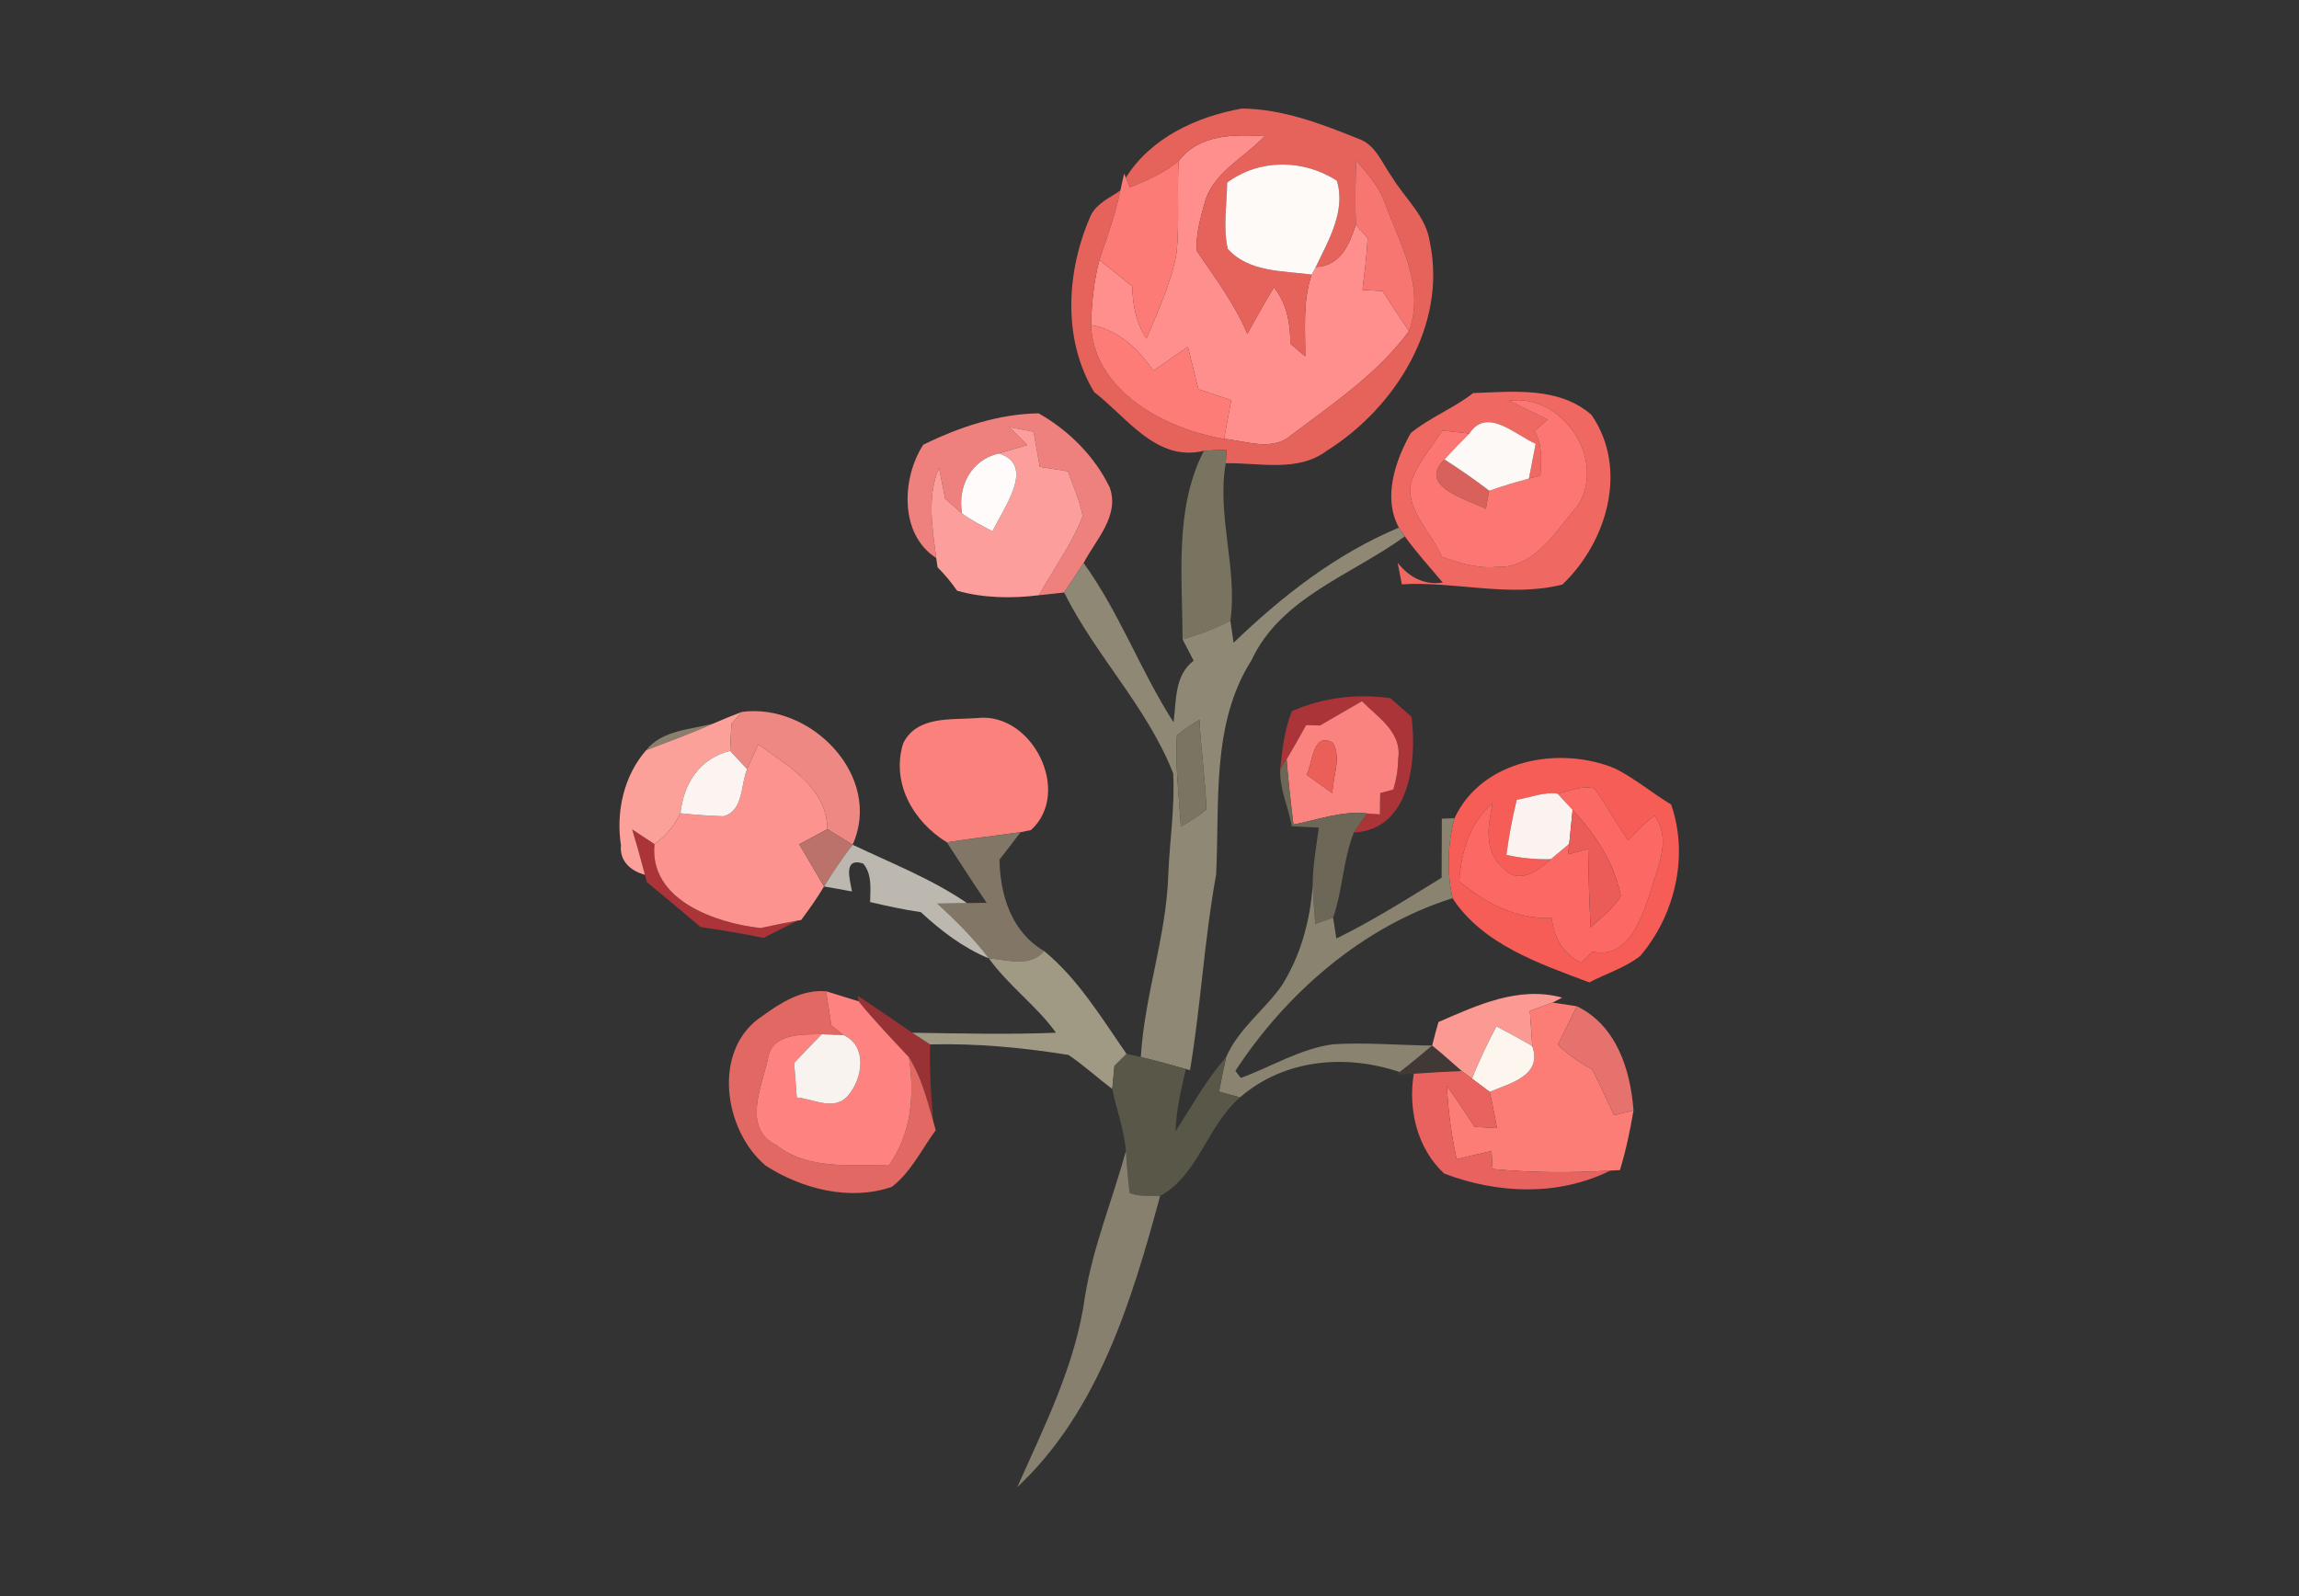<?xml version="1.0" encoding="UTF-8"?>
<svg xmlns="http://www.w3.org/2000/svg" xmlns:xlink="http://www.w3.org/1999/xlink" width="720px" height="500px" viewBox="0 0 720 500">
  <rect x="0" y="0" width="720" height="500" fill="#333333" stroke="none"/>
  <!-- Generator: Sketch 50.2 (55047) - http://www.bohemiancoding.com/sketch -->
  <title>floral_03</title>
  <desc>Created with Sketch.</desc>
  <defs></defs>
  <g id="floral_03" stroke="none" stroke-width="1" fill="none" fill-rule="evenodd">
    <g id="Group" transform="translate(194, 34)">
      <path d="M8.362,201.018 C15.385,198.341 22.479,195.755 29.379,192.658 C22.225,194.606 13.347,194.67 8.362,201.018" id="Fill-1" fill="#8A7F6C"></path>
      <path d="M271.353,125.407 C271.611,123.974 272.154,121.134 272.408,119.736 C267.836,116.251 263.172,113 258.382,109.938 C249.694,118.358 265.377,122.413 271.353,125.407" id="Fill-3" fill="#D8615C"></path>
      <path d="M74.673,277.964 C74.736,278.412 74.836,279.271 74.903,279.687 C79.816,285.782 85.316,291.425 90.678,297.203 C94.476,303.258 96.305,310.28 98.248,317.143 C97.577,309.135 97.066,301.155 97.292,293.183 C95.377,291.936 93.493,290.724 91.673,289.516 C86.046,285.623 80.328,281.762 74.673,277.964" id="Fill-5" fill="#993234"></path>
      <path d="M215.068,193.138 C216.154,193.169 218.291,193.233 219.382,193.268 C223.756,190.714 228.134,188.195 232.508,185.673 C237.683,190.841 245.257,195.498 243.849,203.921 C243.817,207.11 243.31,210.274 242.35,213.331 C241.327,213.62 239.277,214.159 238.262,214.448 C238.198,216.618 238.162,218.852 238.162,221.113 L234.141,220.828 C233.083,222.329 231.005,225.295 229.986,226.796 C247.743,225.933 249.761,204.175 248.064,190.52 C245.832,188.579 243.631,186.627 241.454,184.718 C230.941,183.249 220.338,184.492 210.595,188.766 C208.295,194.476 207.561,200.702 206.954,206.852 L208.929,203.921 C211.043,200.345 213.057,196.71 215.068,193.138" id="Fill-7" fill="#AA3437"></path>
      <path d="M10.982,230.433 C8.618,228.869 6.279,227.337 3.983,225.808 C5.39,230.497 6.731,235.249 7.976,240.033 L8.586,242.33 C14.205,246.987 19.801,251.645 25.388,256.397 C31.999,257.359 38.577,258.476 45.128,259.815 C48.673,257.997 52.25,256.203 55.791,254.389 C51.933,255.09 48.035,255.858 44.2,256.718 C29.952,255.157 9.221,247.851 10.982,230.433" id="Fill-9" fill="#AA3437"></path>
      <path d="M174.503,45.017 C172.905,54.462 168.717,63.234 165.077,72.006 C161.694,67.19 160.794,61.381 160.576,55.674 C157.154,52.866 153.736,50.153 150.317,47.44 C148.533,54.046 147.922,60.937 147.665,67.792 C156.23,69.329 162.424,75.226 167.214,82.148 C170.795,79.629 174.404,77.142 178.012,74.655 C179.099,79.059 180.181,83.491 181.304,87.922 C184.726,89.043 188.14,90.187 191.586,91.372 C190.821,95.391 190.087,99.439 189.353,103.494 C196.253,104.1 204.498,107.545 210.434,102.278 C223.5,92.421 237.459,83.075 247.269,69.709 C244.426,65.531 241.71,61.381 238.993,57.175 C237.391,57.076 234.266,56.917 232.704,56.818 C233.338,51.397 234.044,46.007 234.33,40.577 C233.402,39.528 231.55,37.425 230.626,36.403 C228.58,42.593 225.804,49.357 218.075,49.642 C217.754,50.217 217.112,51.428 216.798,52.007 C213.951,60.232 214.812,69.036 214.78,77.622 C213.598,76.635 211.267,74.655 210.089,73.665 C210.18,67.349 208.998,61.099 204.973,55.995 C202.099,60.779 199.319,65.658 196.634,70.568 C192.673,61.19 186.605,53.088 180.891,44.763 C180.38,39.781 181.847,34.807 183.124,30.083 C185.519,20.225 195.583,15.54 202.067,8.65 C192.486,8.075 181.561,7.949 175.141,16.439 C174.531,25.94 175.427,35.508 174.503,45.017" id="Fill-11" fill="#FE8F8C"></path>
      <path d="M243.147,302.753 C244.551,302.658 247.367,302.464 248.767,302.368 C253.755,301.988 258.767,301.731 263.788,301.509 C260.687,298.828 257.685,296.052 254.52,293.533 C251.134,296.278 247.843,299.18 244.325,301.83 L243.147,302.753 Z" id="Fill-13" fill="#413935"></path>
      <path d="M189.869,111.119 C200.405,110.893 212.318,114.085 221.494,107.226 C242.919,93.797 259.213,67.92 253.816,41.957 C252.662,33.728 246.024,28.203 241.932,21.439 C238.835,17.166 236.884,11.332 231.455,9.475 C219.765,4.758 207.694,0.133 194.913,0.002 C180.828,2.525 166.453,9.095 158.589,21.669 L159.839,24.694 C165.236,22.56 170.636,20.132 175.141,16.437 C181.561,7.946 192.486,8.077 202.067,8.651 C195.583,15.542 185.519,20.227 183.124,30.084 C181.847,34.809 180.38,39.783 180.891,44.761 C186.605,53.089 192.673,61.192 196.634,70.57 C199.319,65.659 202.099,60.78 204.973,55.996 C208.998,61.097 210.18,67.35 210.089,73.663 C211.267,74.653 213.598,76.637 214.78,77.623 C214.812,69.037 213.951,60.234 216.798,52.004 C207.817,50.824 196.955,51.303 190.503,43.933 C188.969,37.106 190.25,30.056 190.309,23.197 C200.405,15.7 214.237,15.796 224.682,22.623 C227.589,32.064 222.001,41.379 218.075,49.644 C225.804,49.355 228.58,42.591 230.626,36.405 C230.4,29.641 230.464,22.908 230.749,16.239 C234.076,20.259 237.748,24.215 239.604,29.229 C244.263,42.21 252.412,55.545 247.269,69.711 C237.459,83.072 223.5,92.423 210.434,102.28 C204.498,107.547 196.253,104.101 189.353,103.496 C170.985,100.434 148.592,88.561 147.665,67.794 C147.922,60.939 148.533,54.044 150.317,47.442 C152.744,40.262 155.365,33.122 156.872,25.684 C153.609,27.95 149.516,29.672 147.637,33.438 C139.968,50.792 138.627,72.229 148.688,88.85 C158.978,96.696 168.11,110.83 183.029,107.226 C185.392,107.064 187.759,106.941 190.151,106.842 C190.087,107.899 189.932,110.066 189.869,111.119" id="Fill-15" fill="#E6635C"></path>
      <path d="M160.577,55.673 C160.795,61.38 161.692,67.19 165.074,72.009 C168.714,63.234 172.902,54.462 174.504,45.016 C175.428,35.508 174.532,25.94 175.138,16.439 C170.638,20.134 165.237,22.562 159.836,24.696 L158.591,21.671 L158.051,20.356 C157.762,21.694 157.155,24.344 156.87,25.682 C155.367,33.12 152.742,40.264 150.319,47.44 C153.737,50.153 157.155,52.866 160.577,55.673" id="Fill-17" fill="#FD7B77"></path>
      <path d="M224.681,22.624 C214.236,15.797 200.405,15.698 190.313,23.198 C190.249,30.058 188.968,37.107 190.503,43.934 C196.955,51.304 207.82,50.825 216.798,52.005 C217.111,51.427 217.754,50.219 218.075,49.641 C222.001,41.38 227.588,32.065 224.681,22.624" id="Fill-19" fill="#FEFAF7"></path>
      <path d="M232.703,56.818 C234.266,56.917 237.394,57.075 238.992,57.174 C241.709,61.38 244.425,65.53 247.268,69.709 C252.416,55.547 244.267,42.212 239.603,29.227 C237.747,24.213 234.075,20.261 230.748,16.241 C230.467,22.906 230.399,29.639 230.625,36.403 C231.549,37.424 233.401,39.527 234.333,40.577 C234.044,46.006 233.338,51.396 232.703,56.818" id="Fill-21" fill="#F87672"></path>
      <path d="M181.305,87.922 C180.183,83.49 179.1,79.059 178.01,74.655 C174.405,77.142 170.797,79.629 167.216,82.148 C162.426,75.225 156.228,69.328 147.666,67.792 C148.594,88.563 170.987,100.432 189.351,103.494 C190.085,99.438 190.822,95.391 191.588,91.371 C188.142,90.187 184.723,89.043 181.305,87.922" id="Fill-23" fill="#FE7C77"></path>
      <path d="M247.684,118.011 C249.437,111.532 254.199,106.431 257.713,100.875 C259.822,101.1 264.069,101.58 266.179,101.805 C271.703,93.346 280.681,102.312 286.938,105.025 C286.431,107.738 285.344,113.227 284.832,115.936 L288.413,114.977 C288.731,110.161 289.115,105.278 286.593,101.005 C287.929,99.758 289.274,98.582 290.682,97.429 C286.621,95.453 282.6,93.509 278.634,91.532 C295.246,89.101 309.557,110.225 299.941,124.612 C293.14,132.43 286.593,144.105 274.677,143.59 C268.737,144.2 263.014,142.319 257.522,140.434 C254.453,132.937 246.855,126.589 247.684,118.011 M257.84,148.509 C251.868,149.368 247.268,146.723 243.718,142.319 C244.04,144.01 244.714,147.36 245.031,149.047 C261.801,148.03 278.734,153.293 295.313,149.115 C309.303,135.776 316.076,112.87 304.418,95.964 C294.227,87.034 279.852,88.693 267.361,89.14 C261.23,93.924 253.819,96.764 247.811,101.675 C242.953,110.352 238.992,121.9 244.107,131.282 C244.583,131.951 245.479,133.357 245.959,134.018 C249.599,139.095 253.819,143.689 257.84,148.509" id="Fill-25" fill="#F06862"></path>
      <path d="M274.676,143.592 C286.592,144.103 293.143,132.432 299.944,124.614 C309.556,110.223 295.245,89.103 278.637,91.53 C282.599,93.507 286.624,95.455 290.68,97.431 C289.277,98.584 287.932,99.76 286.592,101.007 C289.114,105.28 288.729,110.163 288.412,114.979 L284.835,115.934 C280.62,117.054 276.496,118.294 272.407,119.735 C272.154,121.133 271.614,123.973 271.353,125.406 C265.377,122.413 249.693,118.357 258.382,109.938 C260.904,107.126 263.493,104.453 266.178,101.803 C264.068,101.578 259.821,101.102 257.711,100.877 C254.198,106.429 249.439,111.534 247.683,118.013 C246.854,126.591 254.452,132.939 257.525,140.436 C263.013,142.321 268.735,144.198 274.676,143.592" id="Fill-27" fill="#FC7774"></path>
      <path d="M153.578,118.775 C148.883,108.981 140.674,100.783 131.276,95.488 C118.725,95.651 106.333,99.825 95.151,105.314 C88.382,115.713 87.616,133.451 99.207,140.786 C98.03,131.44 96.205,121.582 100.068,112.616 C100.552,115.04 101.539,119.86 102.023,122.279 C103.327,123.436 105.949,125.701 107.289,126.846 C105.826,118.426 110.132,110.003 118.824,108.054 C121.763,107.128 124.737,106.268 127.731,105.472 C125.851,103.555 123.964,101.647 122.112,99.793 C124.023,100.142 127.798,100.91 129.714,101.262 C130.32,104.894 130.963,108.537 131.629,112.232 C133.834,112.589 138.247,113.29 140.448,113.638 C142.106,118.268 144.152,122.794 145.08,127.677 C141.697,136.513 135.975,144.2 131.375,152.461 C133.358,152.239 137.284,151.823 139.266,151.605 C141.344,148.54 143.387,145.475 145.369,142.382 C149.164,135.075 156.671,127.677 153.578,118.775" id="Fill-29" fill="#EE807D"></path>
      <path d="M272.408,119.735 C276.497,118.294 280.617,117.054 284.832,115.934 C285.344,113.225 286.434,107.74 286.938,105.023 C280.68,102.314 271.702,93.348 266.178,101.803 C263.494,104.453 260.904,107.126 258.382,109.938 C263.173,112.999 267.836,116.254 272.408,119.735" id="Fill-31" fill="#FDF9F6"></path>
      <path d="M140.448,113.637 C138.247,113.288 133.834,112.587 131.629,112.235 C130.963,108.536 130.32,104.892 129.714,101.261 C127.798,100.908 124.023,100.144 122.112,99.792 C123.964,101.645 125.851,103.558 127.731,105.471 C124.737,106.267 121.763,107.126 118.824,108.057 C130.669,111.724 120.002,125.506 116.838,132.432 C113.55,130.674 110.227,129.046 107.289,126.844 C105.949,125.7 103.327,123.434 102.023,122.282 C101.539,119.858 100.552,115.039 100.068,112.615 C96.205,121.581 98.03,131.438 99.207,140.784 C99.306,141.521 99.525,142.986 99.632,143.723 C101.888,145.956 103.906,148.412 105.758,151.057 C114.094,153.39 122.818,153.516 131.375,152.463 C135.975,144.198 141.697,136.511 145.08,127.676 C144.152,122.797 142.106,118.266 140.448,113.637" id="Fill-33" fill="#FC9F9C"></path>
      <path d="M189.869,111.119 C189.932,110.066 190.087,107.899 190.151,106.842 C187.759,106.941 185.392,107.064 183.029,107.226 C173.734,125.317 176.323,146.591 176.355,166.278 C181.526,164.808 186.574,162.931 191.332,160.408 C193.636,144.009 187.022,127.641 189.869,111.119" id="Fill-35" fill="#787460"></path>
      <path d="M118.824,108.056 C110.131,110 105.825,118.424 107.288,126.847 C110.231,129.045 113.55,130.673 116.841,132.431 C120.001,125.505 130.669,111.723 118.824,108.056" id="Fill-37" fill="#FEFBFA"></path>
      <path d="M174.592,196.357 C176.833,194.571 179.192,192.948 181.655,191.482 C182.103,200.825 183.479,210.175 183.824,219.549 C181.337,221.592 178.684,223.347 175.837,224.879 C175.234,215.371 174.017,205.866 174.592,196.357 Z M178.684,301.253 C182.103,280.901 183.157,260.26 186.861,240.003 C188.015,217.477 185.263,192.785 197.913,172.881 C207.145,153.072 229.407,146.114 245.963,134.019 C245.479,133.354 244.583,131.952 244.107,131.282 C224.394,139.543 207.62,152.652 192.326,167.36 C192.072,165.638 191.588,162.129 191.33,160.406 C186.572,162.929 181.524,164.81 176.357,166.275 C177.499,168.445 178.649,170.707 179.83,172.976 C173.763,177.57 174.437,185.479 173.537,192.278 C163.164,176.164 156.613,157.919 145.367,142.383 C143.384,145.472 141.346,148.537 139.264,151.602 C149.074,171.38 165.269,187.455 173.414,208.262 C173.989,218.852 172.3,229.414 171.88,240.031 C171.273,259.365 164.405,277.836 163.286,297.134 C168.013,298.255 172.708,299.566 177.404,300.904 L178.684,301.253 Z" id="Fill-39" fill="#8F8874"></path>
      <path d="M223.276,214.48 C220.563,212.504 217.847,210.587 215.166,208.675 C217.177,205.356 216.982,194.893 223.466,198.722 C226.186,203.57 223.375,209.245 223.276,214.48 M238.261,214.449 C239.28,214.16 241.327,213.621 242.354,213.332 C243.309,210.275 243.817,207.11 243.849,203.922 C245.256,195.499 237.682,190.842 232.511,185.673 C228.137,188.196 223.756,190.715 219.386,193.269 C218.295,193.234 216.158,193.17 215.067,193.138 C213.057,196.711 211.046,200.346 208.929,203.922 C209.508,210.714 210.241,217.51 211.074,224.302 C218.68,222.837 226.246,219.902 234.141,220.829 L238.162,221.114 C238.162,218.852 238.198,216.619 238.261,214.449" id="Fill-41" fill="#FB837F"></path>
      <path d="M10.982,230.433 C14.527,227.879 17.239,224.655 19.091,220.766 C20.118,211.385 25.103,203.603 34.647,201.211 C34.747,199.104 34.973,194.894 35.064,192.787 C35.861,191.829 37.459,189.979 38.288,189.021 C35.29,190.169 32.32,191.385 29.381,192.657 C22.477,195.753 15.383,198.34 8.36,201.017 C1.33,209.056 -1.129,220.351 0.469,230.814 C-0.007,235.728 3.503,238.853 7.976,240.033 C6.731,235.249 5.39,230.497 3.983,225.808 C6.279,227.337 8.618,228.869 10.982,230.433" id="Fill-43" fill="#FCA09A"></path>
      <path d="M34.649,201.209 C35.961,202.647 38.642,205.514 39.986,206.951 C41.1,204.302 42.282,201.72 43.527,199.166 C52.795,206.029 64.937,212.567 65.123,225.739 C67.744,227.335 70.362,228.967 73.019,230.622 C82.631,209.217 60.012,186.057 38.289,189.023 C37.46,189.978 35.862,191.831 35.061,192.786 C34.974,194.892 34.744,199.102 34.649,201.209" id="Fill-45" fill="#ED8882"></path>
      <path d="M128.883,226.026 C141.886,214.193 129.299,188.958 112.049,190.935 C103.936,191.572 93.269,190.135 88.891,198.784 C84.961,211.164 92.02,223.444 102.528,229.856 C110.198,228.676 117.926,227.753 125.627,226.696 C126.42,226.537 128.054,226.193 128.883,226.026" id="Fill-47" fill="#FA817C"></path>
      <path d="M181.654,191.48 C179.191,192.95 176.836,194.573 174.591,196.355 C174.02,205.868 175.234,215.373 175.836,224.881 C178.684,223.349 181.337,221.59 183.823,219.551 C183.478,210.173 182.102,200.827 181.654,191.48" id="Fill-49" fill="#7A7462"></path>
      <path d="M65.121,225.74 C64.935,212.564 52.797,206.026 43.529,199.167 C42.28,201.721 41.102,204.303 39.984,206.949 C37.875,211.895 38.965,219.966 32.541,221.721 C28.036,221.566 23.567,221.241 19.09,220.766 C17.238,224.655 14.526,227.883 10.981,230.433 C9.22,247.85 29.952,255.157 44.203,256.717 C48.034,255.858 51.932,255.09 55.791,254.389 L56.913,254.195 C59.471,250.785 61.901,247.312 64.07,243.7 C61.445,239.268 58.864,234.865 56.306,230.496 C58.511,229.285 62.92,226.92 65.121,225.74" id="Fill-51" fill="#FD938F"></path>
      <path d="M215.166,208.673 C217.847,210.586 220.563,212.503 223.276,214.479 C223.375,209.248 226.186,203.569 223.466,198.721 C216.982,194.896 217.177,205.355 215.166,208.673" id="Fill-53" fill="#EA6059"></path>
      <path d="M19.091,220.765 C23.568,221.244 28.037,221.565 32.541,221.719 C38.965,219.969 37.875,211.894 39.985,206.951 C38.64,205.514 35.96,202.647 34.647,201.209 C25.102,203.605 20.118,211.387 19.091,220.765" id="Fill-55" fill="#FBF4F0"></path>
      <path d="M223.5,253.497 C226.506,244.788 226.633,235.311 229.984,226.797 C231.007,225.296 233.085,222.33 234.139,220.825 C226.244,219.902 218.678,222.837 211.076,224.302 C210.244,217.51 209.506,210.714 208.931,203.922 L206.956,206.853 C206.572,212.789 209.506,218.884 210.565,224.852 C212.666,224.943 216.921,225.169 219.031,225.268 C218.226,231.228 217.112,237.228 217.112,243.319 C217.306,247.311 217.592,251.358 217.909,255.41 C219.313,254.934 222.096,253.976 223.5,253.497" id="Fill-57" fill="#6C6756"></path>
      <path d="M322.527,246.511 C319.747,254.613 315.567,266.51 304.702,264.118 C303.81,264.981 302.049,266.704 301.161,267.599 C295.538,264.759 292.595,259.686 291.957,253.592 C280.873,254.007 271.321,248.966 263.013,242.107 C263.528,233.145 266.276,223.505 273.498,217.672 C271.899,224.721 270.619,232.856 277.007,238.091 C281.639,243.287 287.805,238.725 291.703,235.153 C286.976,235.283 282.341,234.836 277.776,233.81 C278.542,227.977 279.628,222.202 281.032,216.523 C285.251,215.85 289.399,214.005 293.777,214.607 C297.548,213.842 301.474,211.926 305.435,213.015 C309.111,218.278 312.276,223.925 315.884,229.283 C318.533,226.575 321.095,223.763 324.188,221.533 C329.879,229.319 324.668,238.436 322.527,246.511 M311.923,206.793 C294.519,199.486 270.079,203.886 261.514,222.329 C259.341,230.499 259.091,239.077 260.903,247.37 C270.333,261.857 288.217,267.916 303.746,273.753 C309.012,270.945 314.992,269.191 319.715,265.429 C330.608,252.633 334.954,234.04 329.367,218.02 C323.423,214.448 318.085,209.918 311.923,206.793" id="Fill-59" fill="#F65D57"></path>
      <path d="M315.883,229.285 C312.275,223.922 309.11,218.275 305.438,213.012 C301.477,211.927 297.547,213.844 293.776,214.608 C294.957,215.883 297.321,218.433 298.511,219.713 C305.561,227.304 311.601,236.302 313.583,246.67 C311.283,250.658 307.417,253.399 304.157,256.527 C303.709,248.33 303.491,240.132 303.36,231.962 C301.794,232.378 298.63,233.205 297.067,233.621 L297.452,230.338 C296.012,231.546 293.141,233.942 291.702,235.15 C287.804,238.726 281.637,243.288 277.006,238.088 C270.617,232.857 271.902,224.722 273.496,217.669 C266.275,223.507 263.527,233.142 263.012,242.108 C271.323,248.967 280.872,254.009 291.956,253.593 C292.594,259.688 295.536,264.761 301.159,267.596 C302.052,266.701 303.808,264.982 304.705,264.119 C315.566,266.511 319.75,254.614 322.525,246.512 C324.667,238.437 329.877,229.316 324.187,221.53 C321.094,223.764 318.532,226.572 315.883,229.285" id="Fill-61" fill="#FC6863"></path>
      <path d="M298.509,219.713 C297.323,218.434 294.956,215.883 293.778,214.608 C289.4,214.002 285.252,215.852 281.029,216.525 C279.625,222.2 278.543,227.974 277.777,233.812 C282.342,234.833 286.973,235.281 291.704,235.15 C293.14,233.942 296.015,231.546 297.45,230.338 C297.708,227.689 298.251,222.358 298.509,219.713" id="Fill-63" fill="#FAF3F0"></path>
      <path d="M261.515,222.329 C260.523,222.361 258.549,222.42 257.549,222.456 C257.525,228.614 257.49,234.737 257.49,240.958 C246.66,247.596 235.93,254.423 224.521,260.003 C224.271,258.379 223.756,255.12 223.502,253.496 C222.098,253.976 219.314,254.934 217.906,255.409 C217.593,251.358 217.304,247.311 217.113,243.319 C216.312,254.36 213.374,265.33 207.402,274.775 C201.969,282.494 193.792,288.331 189.99,297.202 C189.161,300.778 188.459,304.315 187.789,307.982 C189.415,308.429 192.674,309.324 194.34,309.768 C208.199,297.744 227.396,296.117 244.328,301.831 C247.842,299.182 251.133,296.275 254.52,293.531 C244.233,293.44 233.947,292.513 223.664,293.119 C213.279,294.426 204.269,300.168 194.593,303.681 L192.896,301.447 C208.841,277.104 232.765,256.205 260.904,247.37 C259.092,239.077 259.342,230.499 261.515,222.329" id="Fill-65" fill="#89836F"></path>
      <path d="M297.069,233.622 C298.631,233.206 301.796,232.379 303.362,231.963 C303.489,240.133 303.711,248.327 304.159,256.528 C307.415,253.4 311.281,250.659 313.585,246.671 C311.602,236.303 305.563,227.302 298.508,219.714 C298.25,222.359 297.707,227.686 297.453,230.335 L297.069,233.622 Z" id="Fill-67" fill="#EB5C58"></path>
      <path d="M65.121,225.74 C62.92,226.92 58.511,229.285 56.306,230.496 C58.864,234.865 61.445,239.268 64.07,243.7 C66.819,239.173 69.824,234.801 73.017,230.623 C70.364,228.964 67.746,227.336 65.121,225.74" id="Fill-69" fill="#BA726A"></path>
      <path d="M133.003,263.927 C122.784,257.995 119.207,246.415 119.013,235.283 C121.249,232.443 123.454,229.568 125.627,226.697 C117.926,227.75 110.198,228.677 102.528,229.857 C106.652,236.174 110.705,242.554 114.988,248.807 C113.457,248.839 110.388,248.906 108.853,248.906 C106.522,248.966 101.858,249.029 99.523,249.065 C105.34,254.359 110.927,259.943 115.694,266.228 C121.602,266.64 128.375,269.159 133.003,263.927" id="Fill-71" fill="#827767"></path>
      <path d="M99.523,249.063 C101.859,249.027 106.522,248.968 108.854,248.905 C97.707,241.277 85.12,236.394 73.018,230.624 C69.822,234.798 66.816,239.174 64.072,243.701 C66.974,244.18 69.885,244.723 72.819,245.265 C72.28,241.82 69.822,234.386 76.333,236.525 C79.212,239.939 78.538,244.465 78.506,248.584 C83.748,249.796 89.05,250.976 94.384,251.74 C100.713,257.609 107.644,262.908 115.694,266.227 C110.928,259.942 105.34,254.358 99.523,249.063" id="Fill-73" fill="#BDB8AF"></path>
      <path d="M158.815,296.149 C151.083,285.048 143.703,272.704 133.004,263.928 C128.376,269.16 121.599,266.641 115.691,266.225 C121.826,274.775 130.55,280.965 136.712,289.515 C121.695,290.121 106.681,289.737 91.672,289.515 C93.492,290.723 95.376,291.935 97.291,293.183 C111.825,292.799 126.267,294.173 140.642,296.47 C145.404,299.721 149.715,303.642 154.342,307.154 C154.501,305.337 154.85,301.701 155.017,299.911 C155.972,298.957 157.856,297.107 158.815,296.149" id="Fill-75" fill="#A09984"></path>
      <path d="M84.318,331.114 C72.473,330.667 59.339,332.647 49.251,324.794 C38.259,319.44 44.643,306.264 46.563,297.389 C47.808,289.611 57.36,290.054 63.368,289.991 C65.089,290.054 68.511,290.213 70.232,290.28 C69.281,289.516 67.361,287.983 66.37,287.215 C65.827,283.647 65.287,280.043 64.681,276.526 C57.138,275.924 50.655,280.007 44.842,284.217 C28.805,294.617 32.572,320.141 45.861,331.21 C57.238,338.481 72.12,342.31 85.281,337.807 C91.289,333.249 94.64,326.041 99.049,320.046 L98.248,317.143 C96.301,310.28 94.477,303.258 90.678,297.203 C92.439,309.004 91.507,321.131 84.318,331.114" id="Fill-77" fill="#E26863"></path>
      <path d="M70.233,290.28 C77.645,293.69 76.241,303.642 71.768,309.004 C67.513,314.303 60.938,310.28 55.541,309.808 C55.252,306.165 54.998,302.561 54.712,298.989 C57.56,295.924 60.458,292.926 63.369,289.991 C57.361,290.054 47.808,289.611 46.563,297.389 C44.644,306.264 38.26,319.44 49.248,324.794 C59.34,332.647 72.47,330.667 84.319,331.114 C91.508,321.131 92.44,309.004 90.679,297.203 C85.314,291.429 79.818,285.781 74.905,279.686 C72.343,278.89 67.231,277.326 64.682,276.526 C65.284,280.043 65.828,283.647 66.367,287.215 C67.362,287.983 69.278,289.516 70.233,290.28" id="Fill-79" fill="#FE8380"></path>
      <path d="M267.012,303.9 C269.213,298.256 271.866,292.862 274.642,287.504 C278.381,289.48 282.184,291.524 285.888,293.69 C285.63,289.991 285.376,286.292 285.122,282.657 C286.907,282.019 290.46,280.708 292.244,280.071 L295.246,278.506 C281.577,274.803 268.701,280.867 256.504,286.162 C255.794,288.554 255.159,291.013 254.521,293.532 C257.685,296.05 260.687,298.83 263.788,301.508 C264.581,302.113 266.211,303.298 267.012,303.9" id="Fill-81" fill="#FB9993"></path>
      <path d="M285.886,293.691 C289.083,303.01 279.086,305.243 272.535,308.047 C273.431,311.782 274.073,315.548 274.803,319.373 C273.046,319.274 269.565,319.088 267.808,318.993 C264.969,314.653 262.149,310.38 259.151,306.162 C259.469,313.885 260.551,321.54 262.185,329.132 C265.793,328.241 269.438,327.381 273.11,326.585 C273.205,327.987 273.367,330.795 273.431,332.201 C285.7,333.413 297.997,333.444 310.294,332.712 L313.328,332.553 C315.211,326.423 316.52,320.138 317.578,313.853 C316.076,314.237 313.006,315.001 311.507,315.354 C309.271,310.538 307.003,305.722 304.675,300.998 C300.709,298.927 297.069,296.341 293.877,293.244 C295.856,289.228 297.898,285.272 299.817,281.22 L292.243,280.072 C290.459,280.709 286.906,282.016 285.121,282.654 C285.379,286.293 285.629,289.992 285.886,293.691" id="Fill-83" fill="#FC7C76"></path>
      <path d="M304.674,300.997 C307.002,305.722 309.27,310.537 311.511,315.353 C313.006,315.001 316.075,314.236 317.578,313.852 C316.65,301.124 312.177,287.12 299.816,281.219 C297.901,285.271 295.855,289.227 293.876,293.243 C297.068,296.34 300.709,298.926 304.674,300.997" id="Fill-85" fill="#E6726E"></path>
      <path d="M285.886,293.691 C282.183,291.525 278.38,289.481 274.644,287.505 C271.865,292.863 269.212,298.257 267.011,303.901 C268.383,304.954 271.163,306.998 272.535,308.047 C279.086,305.243 289.083,303.01 285.886,293.691" id="Fill-87" fill="#FDF6EE"></path>
      <path d="M55.541,309.807 C60.938,310.282 67.516,314.302 71.767,309.003 C76.24,303.641 77.644,293.693 70.233,290.279 C68.512,290.216 65.09,290.057 63.369,289.994 C60.458,292.928 57.559,295.926 54.712,298.988 C54.997,302.56 55.251,306.164 55.541,309.807" id="Fill-89" fill="#F8F3EE"></path>
      <path d="M189.991,297.203 C183.734,304.22 179.292,312.549 174.149,320.362 C174.403,313.757 175.87,307.286 177.405,300.906 C172.71,299.563 168.015,298.256 163.288,297.135 L158.815,296.149 C157.855,297.108 155.971,298.957 155.016,299.912 C154.853,301.702 154.5,305.337 154.342,307.155 C155.65,313.598 158.018,319.848 158.62,326.489 C158.878,330.857 159.267,335.257 159.774,339.665 C162.748,341.067 166.131,340.397 169.323,340.651 C181.271,334.144 184.118,318.576 194.341,309.769 C192.672,309.325 189.416,308.426 187.79,307.983 C188.457,304.315 189.162,300.775 189.991,297.203" id="Fill-91" fill="#595747"></path>
      <path d="M273.431,332.2 C273.367,330.794 273.205,327.986 273.109,326.584 C269.437,327.38 265.793,328.239 262.184,329.134 C260.551,321.543 259.468,313.883 259.151,306.165 C262.149,310.379 264.968,314.652 267.811,318.992 C269.564,319.087 273.046,319.277 274.803,319.376 C274.073,315.547 273.431,311.784 272.534,308.046 C271.162,306.996 268.386,304.953 267.01,303.9 C266.209,303.298 264.58,302.113 263.787,301.508 C258.766,301.733 253.754,301.991 248.765,302.371 C246.949,313.539 249.792,325.756 258.29,333.637 C275.029,339.981 293.94,340.813 310.294,332.71 C297.997,333.443 285.7,333.411 273.431,332.2" id="Fill-93" fill="#E8635F"></path>
      <path d="M159.774,339.663 C159.266,335.26 158.878,330.856 158.62,326.488 C154.472,341.766 148.306,356.479 145.784,372.201 C142.905,393.353 133.166,412.592 124.572,431.89 C150.003,408.089 160.511,373.286 169.323,340.654 C166.131,340.396 162.748,341.065 159.774,339.663" id="Fill-95" fill="#87806E"></path>
    </g>
  </g>
</svg>
